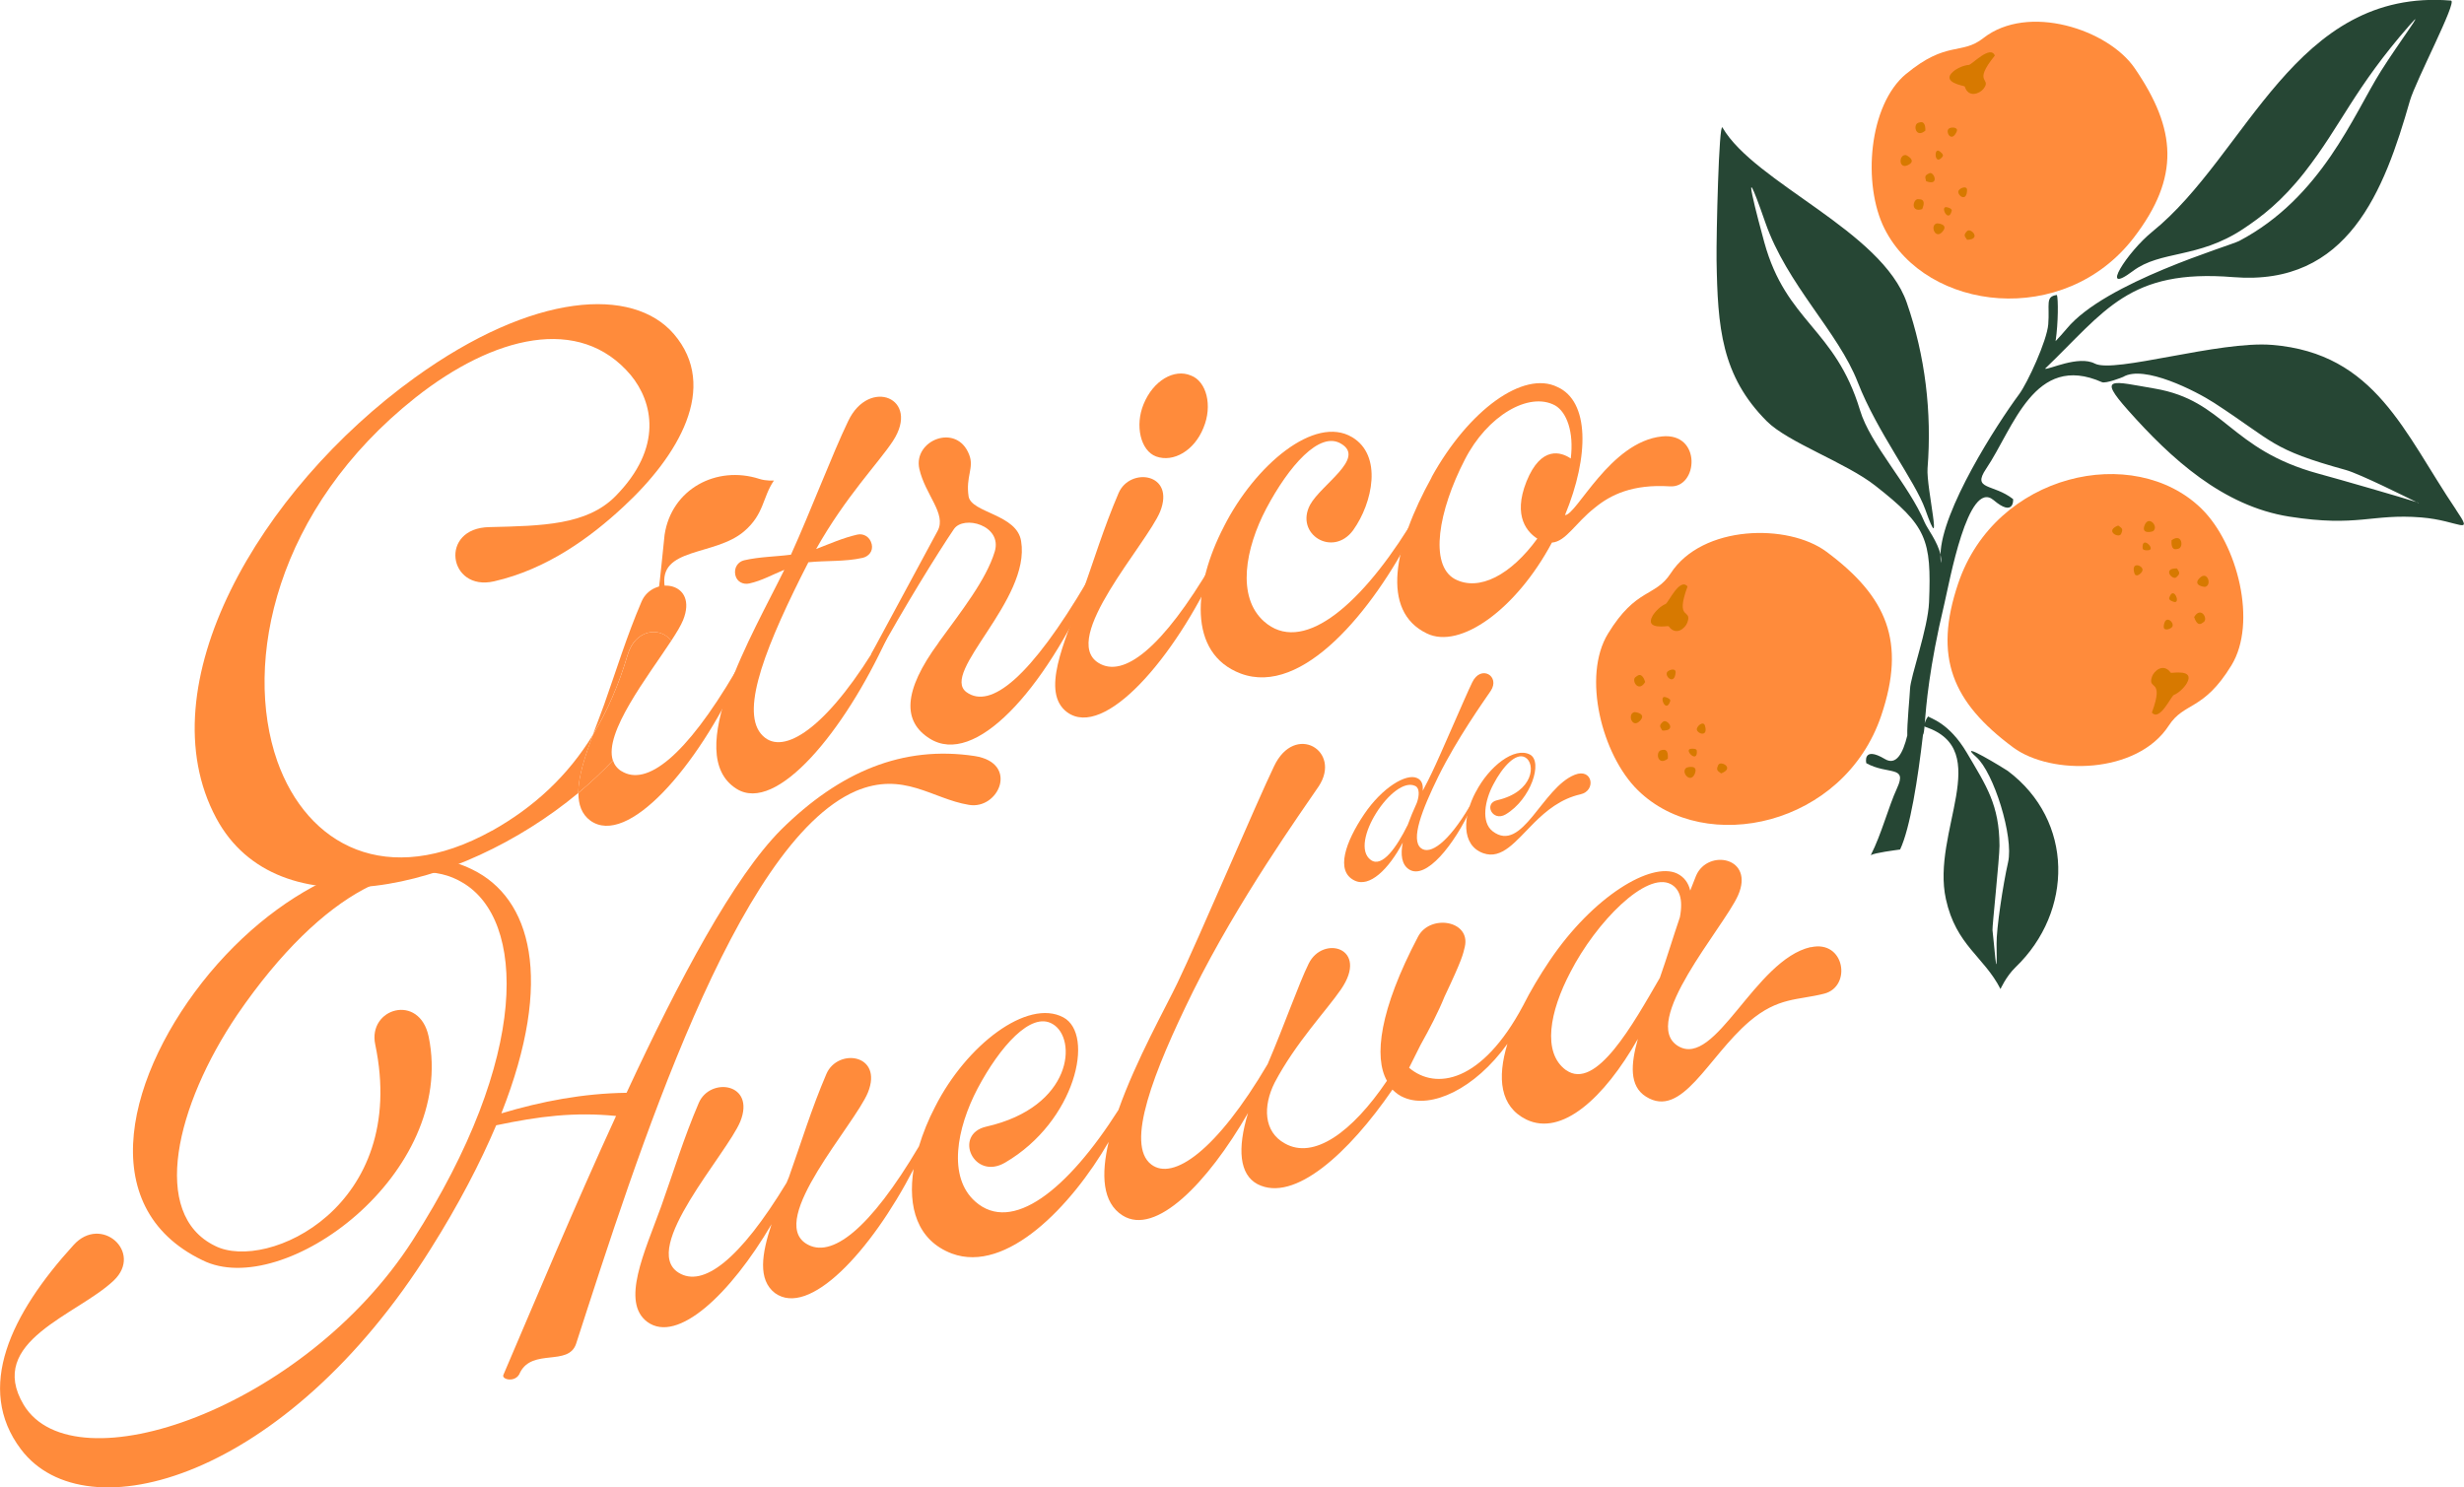 <?xml version="1.0" encoding="UTF-8"?>
<svg id="Layer_1" xmlns="http://www.w3.org/2000/svg" version="1.1" viewBox="0 0 295.57 178.46">
  <!-- Generator: Adobe Illustrator 29.0.1, SVG Export Plug-In . SVG Version: 2.1.0 Build 192)  -->
  <defs>
    <style>
      .st0 {
        fill: #264634;
      }

      .st0, .st1, .st2, .st3 {
        fill-rule: evenodd;
      }

      .st1 {
        fill: #d77900;
      }

      .st2 {
        fill: #2e4821;
      }

      .st4, .st3 {
        fill: #ff8b3b;
      }
    </style>
  </defs>
  <g>
    <g>
      <path class="st4" d="M59,99.67c-12.61,7-22.15,1.77-25.74-8.35-4.16-11.88-.18-30.34,16.59-43.63,9.34-7.37,19.68-9.98,25.82-2.68,2.62,3.19,3.95,8.66-1.86,14.54-3.43,3.45-8.75,3.54-15.09,3.69-6.09.09-4.95,7.75.53,6.51,6.38-1.45,11.62-5.31,15.53-8.95,6.54-6.05,11.55-14.33,6.04-20.74-4.91-5.68-16.81-5.04-31.08,5.26-18.63,13.45-32.31,36.96-23.8,52.84,7.37,13.73,29.07,8.9,43.43-3.02,0-1.98.81-4.44,1.76-6.99-3,4.91-7.03,8.67-12.13,11.53Z"/>
      <path class="st4" d="M80.52,76.88c.64-.98,1.16-1.84,1.42-2.48,1.87-4.64-3.63-5.37-4.98-2.23-1.8,4.2-3.03,8.26-4.5,12.39-.43,1.19-.9,2.39-1.34,3.58,1.72-2.8,3.1-5.97,4.16-9.56.92-3.14,3.95-3.43,5.23-1.7Z"/>
      <path class="st4" d="M74.54,92.52c-.52-.33-.84-.76-1.01-1.28-1.3,1.36-2.68,2.66-4.15,3.89,0,1.39.39,2.55,1.43,3.32,4.43,3.21,12.84-6.36,18.01-17.7l-.63-.12c-5.96,10.13-10.64,13.78-13.65,11.88Z"/>
      <path class="st4" d="M80.52,76.88c-1.28-1.73-4.31-1.44-5.23,1.7-1.06,3.59-2.45,6.76-4.16,9.56-.95,2.55-1.76,5.01-1.76,6.99,1.47-1.22,2.86-2.53,4.15-3.89-1.11-3.32,4.2-10.09,7-14.36Z"/>
    </g>
    <path class="st4" d="M94.09,68.36c-1.42.58-2.71,1.31-4.19,1.64-.74.17-1.5-.18-1.69-.99-.2-.9.32-1.62,1.06-1.79,1.88-.43,3.78-.43,5.61-.67,2.35-5.18,4.99-12.15,6.86-16.02,2.5-5.3,8.75-2.76,5.36,2.4-1.73,2.63-5.64,6.62-9.2,12.94,1.66-.64,3.23-1.34,4.94-1.73.74-.17,1.52.26,1.73,1.16.19.82-.36,1.46-1.09,1.63-2.13.48-4.41.31-6.51.53l-.89,1.75c-4.79,9.61-7.43,16.93-4.3,19.31,2.6,1.99,7.81-1.6,13.96-12.04l.63.12c-5.06,11.05-13.2,21.08-18.02,18.04-6.63-4.17,2.03-18.71,5.73-26.27Z"/>
    <path class="st4" d="M112.6,77.07c2.69-3.71,5.7-7.49,6.73-10.91.92-3.14-3.75-4.4-4.91-2.67-1.87,2.75-6.09,9.56-9.31,15.46l-.62-.46,7.99-14.81c1.08-2.05-1.5-4.31-2.2-7.42-.78-3.44,4.5-5.58,5.98-1.7.62,1.58-.44,2.6-.07,5.01.36,1.98,5.82,2.12,6.3,5.37,1.17,7.05-9.76,15.73-6.56,18.1,2.89,2.1,7.69-1.75,14.52-13.37l.63.12c-5.88,13.13-14.14,22.24-19.56,18.82-3.22-2.02-3.26-5.63,1.08-11.52Z"/>
    <path class="st4" d="M129.68,71.55c1.47-4.12,2.7-8.19,4.5-12.39,1.35-3.15,6.85-2.42,4.98,2.23-1.61,3.89-12.04,15.22-7.41,18.13,3.01,1.9,7.69-1.75,13.65-11.88l.63.12c-5.17,11.33-13.58,20.91-18.01,17.7-3.21-2.37-.35-8.36,1.66-13.89ZM142.85,45.05c1.88.69,2.63,3.62,1.51,6.28-1.1,2.75-3.61,4.18-5.67,3.44-1.88-.69-2.57-3.72-1.51-6.28,1.16-2.85,3.68-4.28,5.67-3.44Z"/>
    <path class="st4" d="M146.81,63.18c3.74-7.39,10.9-13.41,15.38-10.73,3.68,2.18,2.48,7.87.13,11.16-2.43,3.31-7.03.48-5.17-3.04,1.34-2.45,6.66-5.56,3.76-7.31-2.61-1.65-6.35,2.73-9,7.73-2.53,4.79-3.61,10.63-.27,13.58,4.42,3.9,11.13-1.41,17.32-11.25l.6.38c-4.89,9.55-13.3,19.89-20.73,17.11-6.4-2.42-5.68-10.59-2.02-17.62Z"/>
    <path class="st4" d="M171.72,57.26c4.45-8.07,11.03-12.84,15.1-10.83,3.83,1.71,3.85,8.25.91,15.37,1.38.03,5.4-8.8,11.63-9.44,4.8-.49,4.35,6.24.93,5.99-4.45-.28-7.09,1.01-8.97,2.56-2.34,1.82-3.47,4.06-5.16,4.19-4.29,8.03-11.03,12.84-15,10.9-5.6-2.69-3.95-10.55.57-18.72ZM184.41,64.62c-1.11-.7-3-2.59-1.3-6.85,1.76-4.36,4.19-3.53,5.31-2.76.4-3.19-.49-5.57-1.88-6.37-3.14-1.7-8.15,1.25-10.83,6.51-3.17,6.14-4.28,12.59-1.22,14.31,2.94,1.57,6.77-.51,9.92-4.84Z"/>
  </g>
  <g>
    <path class="st4" d="M168.27,101.09c-1.68,3.18-3.99,5.46-5.81,4.54-2.3-1.13-1.05-4.63,1.17-7.93,2.17-3.22,5.07-4.95,6.36-4.35.6.26.74.87.67,1.53.48-.9.87-1.67,1.11-2.19,1.05-2.17,3.96-9.03,4.82-10.8,1.04-2.21,3.41-.77,2.23,1-.86,1.27-4.01,5.68-6.27,10.24-1.98,4.03-3.38,7.65-2.08,8.64,1.08.83,3.25-.67,5.81-5.01l.26.05c-2.11,4.6-5.49,8.77-7.5,7.51-.92-.58-1.05-1.8-.77-3.23ZM168.84,99.03c.33-.9.7-1.81,1.11-2.69.33-.9.34-1.8-.18-2.04-2.62-1.3-8.06,6.92-5.33,8.88,1.37.98,3.14-1.61,4.39-4.15Z"/>
    <path class="st4" d="M177.03,95.02c1.59-3.08,4.63-5.46,6.5-4.49,1.59.86.11,5.38-2.92,7.18-1.58.93-2.67-1.33-1.03-1.7,4.43-1.01,4.65-4.43,3.38-5.14-1.11-.64-2.72,1.12-3.82,3.23-1.03,1.92-1.51,4.54-.08,5.64,3.55,2.7,5.93-5.25,9.85-6.79,2.14-.84,2.59,1.92.68,2.35-2.38.54-4.1,1.97-5.56,3.41-2.22,2.22-3.86,4.46-6.12,3.65-2.66-.97-2.44-4.43-.88-7.36Z"/>
  </g>
  <g>
    <path class="st4" d="M102.65,94.91c5.73-2.42,9.16.93,13.55,1.65,3.59.65,6.09-5,.74-5.85-8.65-1.31-16.19,1.87-23.22,8.81-5.68,5.68-12.26,18.02-18.56,31.59-5.23.07-10.18,1.02-15.02,2.47,6.39-16.17,3.51-25.84-3.47-29.25-7.98-4.04-21.37.3-31.52,12.42-9.87,11.88-14.1,28.08-.86,34.45,9.71,4.85,30.52-10.38,27.13-26.83-1.11-5.26-7.32-3.41-6.41.94,4.08,19.47-12.99,27.31-19.21,24.17-7.84-3.81-4.69-16.84,2.65-27.72,10.47-15.29,20.94-19.57,27.03-15.87,7.54,4.4,8.25,20.76-5.99,42.94-12.97,20.17-40.59,29.71-46.64,19.73-4.58-7.65,6.42-10.76,10.81-14.94,3.53-3.39-1.54-7.91-4.84-4.24-7.51,8.25-11.85,17.16-6.31,24.5,7.76,10.29,31.81,3.61,49.12-23.99,3.42-5.42,5.99-10.4,7.89-14.88,5.17-1.09,9.36-1.61,14.38-1.12-4.95,10.77-9.63,21.99-13.51,31.05-.3.58,1.53,1.03,2-.28,1.49-2.92,5.78-.71,6.71-3.42,7.28-22.49,19.21-60.14,33.56-66.33Z"/>
    <path class="st4" d="M217.2,113.63c-6.71,1.53-11.41,14.56-15.89,11.88-4.68-2.81,5.46-14.24,7.17-18.07,2.05-4.6-3.61-5.64-5.02-2.39l-.71,1.8c-.2-.9-.72-1.64-1.58-2.05-3.08-1.45-10.06,2.72-15.27,10.44-1.22,1.81-2.31,3.65-3.21,5.43-4.93,9.24-10.47,10.15-13.66,7.44l1.36-2.72c1.1-1.97,2.12-3.92,2.89-5.82,2.15-4.54,2.21-5.06,2.43-5.97.74-3.18-4.17-3.96-5.61-1.22-4.63,8.8-5.32,14.47-3.73,17.29-4.19,6.2-8.78,9.48-12.24,7.52-2.56-1.4-2.65-4.47-1.23-7.3,2.53-4.79,6.21-8.64,7.96-11.19,3.43-5-2.18-6.56-3.88-3.08-1.18,2.39-2.83,7.16-4.92,12.05h0c-6.15,10.44-11.36,14.03-13.96,12.04-3.13-2.39.24-11.07,5.01-20.76,5.43-10.96,13-21.55,15.07-24.6,2.82-4.26-2.87-7.7-5.36-2.4-2.05,4.25-9.06,20.74-11.57,25.96-1.37,2.88-4.96,9.24-7.09,15.26-6.15,9.68-12.78,14.86-17.16,11-3.34-2.94-2.25-8.78.27-13.58,2.65-4.99,6.41-9.29,9-7.73,2.98,1.73,2.43,9.95-7.96,12.31-4.01.91-1.52,6.54,2.27,4.31,8.43-4.93,10.8-15.37,6.97-17.42-4.31-2.29-11.64,3.33-15.38,10.73-.81,1.55-1.46,3.16-1.94,4.75-5.9,9.97-10.53,13.56-13.53,11.67-4.62-2.91,5.8-14.23,7.41-18.13,1.87-4.64-3.63-5.37-4.98-2.23-1.8,4.2-3.03,8.26-4.5,12.39l-.28.67c-5.64,9.29-10.04,12.61-12.96,10.78-4.62-2.91,5.8-14.23,7.41-18.13,1.87-4.64-3.63-5.37-4.98-2.23-1.8,4.2-3.03,8.26-4.5,12.39-2.01,5.54-4.87,11.52-1.66,13.89,3.61,2.62,9.93-3.29,14.89-11.73-1.18,3.54-1.67,6.66.41,8.26,4.06,2.94,11.44-4.84,16.63-14.88-.72,4.55.42,8.56,4.59,10.14,6.55,2.43,14.33-5.66,18.81-13.4-.92,3.93-.77,7.29,1.67,8.83,3.96,2.49,10.16-3.84,15.05-12.3-1.32,4.32-1.03,7.39,1.13,8.54,4.39,2.27,10.95-3.7,16.19-11.34.44.42.86.75,1.43.97,3.23,1.35,8.42-1,12.36-6.46-1.25,4.12-.88,7.53,2.27,9.08,4.25,2.05,9.32-2.55,13.38-9.67-.86,3.04-1.04,5.66.97,6.92,4.32,2.72,7.37-4.69,12.41-9.02,3.46-2.94,5.8-2.52,8.97-3.33,3.34-.85,2.48-6.5-1.61-5.57ZM187.85,128.39c-2.89-2.1-1.95-7.05.52-11.74,3.1-6.04,9.12-12.14,12.06-10.57.99.55,1.51,1.72,1.08,3.97-.83,2.43-1.51,4.73-2.4,7.26-3.21,5.55-7.66,13.62-11.25,11.08Z"/>
  </g>
  <g>
    <path class="st2" d="M295.48,64.37s-.03.01-.05.02c.08-.02.1-.03.05-.02Z"/>
    <path class="st3" d="M192.89,76.02c-3.13,5.11-.74,14.56,3.59,18.8,8.1,7.93,24.72,4.27,29.19-8.98,2.98-8.84.71-14.23-6.58-19.65-4.59-3.41-14.9-3.24-18.69,2.61-1.86,2.86-4.14,1.7-7.51,7.22h0Z"/>
    <g>
      <path class="st1" d="M199.79,72.47c.34-.13,1.69-3.22,2.64-2.11-1.56,4.23.6,2.59-.02,4.32-.24.7-1.38,1.67-2.25.45-.05-.08-2.96.53-1.91-1.27.3-.51.98-1.17,1.54-1.39h0Z"/>
      <path class="st1" d="M199.97,80.67c-.29.5.9,1.59,1.03.01.04-.47-.55-.41-.9-.16-.02,0-.14.14-.14.14h0Z"/>
      <path class="st1" d="M196.07,85.44c-.89.16-.32,1.98.6,1.09.95-.91-.52-1.11-.6-1.09h0Z"/>
      <path class="st1" d="M199.49,86.59c-.55.48-.34.62-.08,1.06,1.81.05.54-1.47.08-1.06h0Z"/>
      <path class="st1" d="M199.13,90.06c-.53.34-.24,1.84.93.97.02-.25.1-1.18-.59-1.06-.08,0-.27.05-.34.09h0Z"/>
      <path class="st1" d="M199.68,83.62c-.68-.06.18,2.01.67.5.09-.27-.46-.48-.67-.5h0Z"/>
      <path class="st1" d="M203.54,87.44c-.07.56,1.44,1.12.97-.4-.14-.45-.66-.17-.89.21-.02.02-.07.18-.08.19h0Z"/>
      <path class="st1" d="M202.31,92.1c-.76.5.45,1.95.97.78.52-1.21-.91-.82-.97-.78h0Z"/>
      <path class="st1" d="M206.12,91.77c-.31.66-.07.71.34,1.02,1.69-.65-.07-1.57-.34-1.02h0Z"/>
      <path class="st1" d="M196.12,81.29c-.37.52.48,1.79,1.23.53-.08-.23-.36-1.13-.94-.74-.06.04-.24.15-.28.21h0Z"/>
      <path class="st1" d="M202.73,89.86c-.66.21.94,1.78.81.2-.02-.27-.6-.26-.81-.2h0Z"/>
    </g>
    <path class="st3" d="M228.65,8.86c-4.51,3.74-5.26,13.27-2.59,18.58,5.03,9.97,21.59,11.91,29.91,1.06,5.55-7.24,5.14-12.97.09-20.33-3.19-4.65-12.8-7.8-18.16-3.59-2.62,2.06-4.37.25-9.24,4.28h0Z"/>
    <g>
      <path class="st1" d="M236.17,7.79c.36-.02,2.59-2.44,3.12-1.12-2.78,3.43-.27,2.61-1.38,4.01-.45.56-1.8,1.1-2.23-.31-.03-.08-2.92-.46-1.38-1.79.44-.38,1.28-.76,1.87-.79h0Z"/>
      <path class="st1" d="M233.76,15.45c-.43.36.33,1.75.96.33.19-.42-.38-.56-.79-.43-.02,0-.17.08-.17.1h0Z"/>
      <path class="st1" d="M228.64,18.61c-.89-.13-.92,1.73.2,1.21,1.17-.54-.13-1.19-.2-1.21h0Z"/>
      <path class="st1" d="M231.45,20.78c-.65.28-.52.46-.4.96,1.65.63.95-1.19.4-.96h0Z"/>
      <path class="st1" d="M230.02,23.89c-.6.14-.8,1.63.56,1.2.08-.23.46-1.07-.22-1.17-.07,0-.27-.04-.34-.02h0Z"/>
      <path class="st1" d="M232.56,18.09c-.62-.28-.46,1.92.47.68.17-.21-.27-.59-.47-.68h0Z"/>
      <path class="st1" d="M234.94,22.88c-.24.5.98,1.5,1.02-.07.02-.47-.56-.37-.89-.09-.02.02-.13.14-.13.15h0Z"/>
      <path class="st1" d="M232.33,26.8c-.86.22-.19,1.96.65,1.03.86-.95-.59-1.05-.65-1.03h0Z"/>
      <path class="st1" d="M235.97,27.72c-.49.5-.29.63,0,1.05,1.77-.06.43-1.48,0-1.05h0Z"/>
      <path class="st1" d="M229.99,14.79c-.5.36-.12,1.8.97.88,0-.24.02-1.17-.65-.99-.07,0-.25.06-.32.11h0Z"/>
      <path class="st1" d="M233.43,24.85c-.68-.01.31,1.95.69.44.07-.26-.48-.44-.69-.44h0Z"/>
    </g>
    <path class="st3" d="M267.67,79.83c3.13-5.11.74-14.56-3.59-18.8-8.1-7.93-24.72-4.27-29.19,8.98-2.98,8.84-.71,14.23,6.58,19.65,4.59,3.41,14.9,3.24,18.69-2.61,1.86-2.86,4.14-1.71,7.51-7.22h0Z"/>
    <g>
      <path class="st1" d="M260.77,83.38c-.34.13-1.69,3.22-2.64,2.11,1.56-4.23-.59-2.59.02-4.32.24-.7,1.38-1.67,2.25-.45.06.08,2.96-.53,1.91,1.27-.3.51-.98,1.17-1.54,1.39h0Z"/>
      <path class="st1" d="M260.58,75.18c.29-.5-.9-1.59-1.03-.01-.04.47.55.41.9.15.02,0,.14-.14.14-.14h0Z"/>
      <path class="st1" d="M264.49,70.41c.89-.16.32-1.98-.6-1.09-.95.91.52,1.11.6,1.09h0Z"/>
      <path class="st1" d="M261.06,69.26c.55-.48.34-.62.08-1.06-1.81-.05-.54,1.47-.08,1.06h0Z"/>
      <path class="st1" d="M261.42,65.79c.53-.34.24-1.84-.93-.97,0,.25-.1,1.18.59,1.06.08,0,.27-.05.34-.09h0Z"/>
      <path class="st1" d="M260.88,72.23c.68.06-.18-2.01-.67-.5-.09.27.45.48.67.5h0Z"/>
      <path class="st1" d="M257.01,68.4c.07-.56-1.44-1.12-.97.4.14.45.66.17.9-.21,0-.02.07-.18.07-.19h0Z"/>
      <path class="st1" d="M258.25,63.74c.76-.5-.45-1.95-.97-.78-.52,1.21.91.82.97.78h0Z"/>
      <path class="st1" d="M254.43,64.07c.31-.66.07-.71-.34-1.02-1.68.65.07,1.57.34,1.02h0Z"/>
      <path class="st1" d="M264.43,74.56c.37-.52-.48-1.79-1.23-.53.08.23.36,1.13.94.74.07-.04.24-.15.28-.21h0Z"/>
      <path class="st1" d="M257.83,65.99c.66-.21-.94-1.78-.81-.2.02.27.6.26.81.2h0Z"/>
    </g>
    <path class="st0" d="M294.6,61.13c-6.21-9.18-9.61-18.74-22.05-19.75-6.33-.52-18.93,3.45-21.27,2.24-1.96-1.02-5.55.77-5.97.62,7.21-6.92,10.06-12.01,22.58-10.99,13.79,1.12,18.11-10.39,21.19-21.16.69-2.4,5.73-11.95,4.93-12.02-18.8-1.53-24.41,18.5-35.82,27.72-3,2.42-6.49,7.85-2.34,4.73,3.33-2.5,7.8-1.46,13.21-5.04,2.24-1.48,4.66-3.34,7.39-6.82,4.44-5.69,5.92-10.02,12.62-17.67,2.09-2.38-1.21,1.97-3.47,5.55-3.29,5.23-7.11,15.16-17,20.37-1.18.62-16.06,4.93-20.68,10.52-.49.59-.94,1.07-1.34,1.5.33-2.24.32-5.04.16-5.54-1.44.19-.85,1.11-1.04,3.52-.16,1.98-2.48,7.01-3.48,8.37-2.75,3.71-9.32,13.96-9.45,19.26.07.35.11.69.06,1.01-.05-.31-.07-.65-.06-1.01-.32-1.51-1.59-3.14-1.9-3.87-1.91-4.55-6.51-9.31-7.75-13.45-2.98-9.88-8.85-10.54-11.49-20.17-.57-2.06-3.28-12.16.12-2.38,2.6,7.49,8.76,13.15,11.1,19.2,2.32,5.97,6.88,11.84,8.09,15.24,2.29,6.45.1-2.67.28-4.93.53-6.71-.28-13.49-2.49-19.86-2.99-8.65-18.22-14.34-22.11-21.02-.43-.75-.75,12.95-.71,15.92.13,8.06.57,13.85,6.03,19.32,2.53,2.54,9.52,4.98,13.01,7.73,6.17,4.83,6.75,6.43,6.45,13.98-.13,3.16-2.23,8.93-2.28,10.39-.03.84-.38,4.34-.33,5.6-.53,2.19-1.35,3.63-2.68,2.83-2.73-1.63-2.25.5-2.23.5,2.6,1.43,4.95.23,3.69,2.97-1.08,2.36-1.86,5.51-3.16,8.06.5-.29,2.9-.59,3.52-.68,1.21-2.59,2.13-8.47,2.74-13.75.09-.12.14-.46.2-1.07.01.05.03.09.07.1,8.33,2.78.71,12.59,2.48,20.67,1.22,5.57,4.56,6.88,6.55,10.79,0,.01.66-1.51,1.81-2.62,6.93-6.66,7.03-17.58-.95-23.56-.22-.16-6.33-3.92-3.76-1.65,2.08,1.84,4.51,9.57,3.81,12.62-.62,2.72-1.41,8.02-1.38,9.79.11,5.84-.32-.45-.49-1.65-.05-.34.84-8.62.84-10.11-.02-4.91-1.55-7.15-3.92-11.17-2.16-3.66-4.42-4.12-4.63-4.36-.15.16-.34.53-.42.83.18-2.09.5-6.58,2.37-14.41.58-2.43,2.81-14.97,5.89-12.37,2.49,2.12,2.36-.12,2.34-.12-2.39-1.88-4.97-1.06-3.24-3.63,3.3-4.88,5.77-14,13.9-10.4.45.2,2.45-.58,2.54-.63,2.49-1.5,8.73,1.7,10.91,3.11,7.26,4.72,6.76,5.56,15.81,8.06,1.69.47,7.42,3.34,8.47,3.85.28.09.37.13.18.09,0,0-.08-.04-.18-.09-1.57-.51-9.31-2.75-11.76-3.41-10.7-2.92-11.21-8.77-19.64-10.21-5.06-.86-6.93-1.59-3.2,2.6,5.15,5.8,11.37,11.5,19.33,12.76,8.26,1.3,9.88-.38,15.84.1,4.6.37,6.4,2.37,4.14-.97Z"/>
  </g>
  <path class="st3" d="M79.75,70.45c-.84-4.84,6.01-3.69,9.52-6.71,2.42-2.08,2.18-4.07,3.57-6.09,0,0-.92.08-1.77-.2-5.12-1.64-10.52,1.21-11.35,6.72-.02.15-.63,6.26-.69,6.43.2.05.74,0,.72-.15h0Z"/>
</svg>